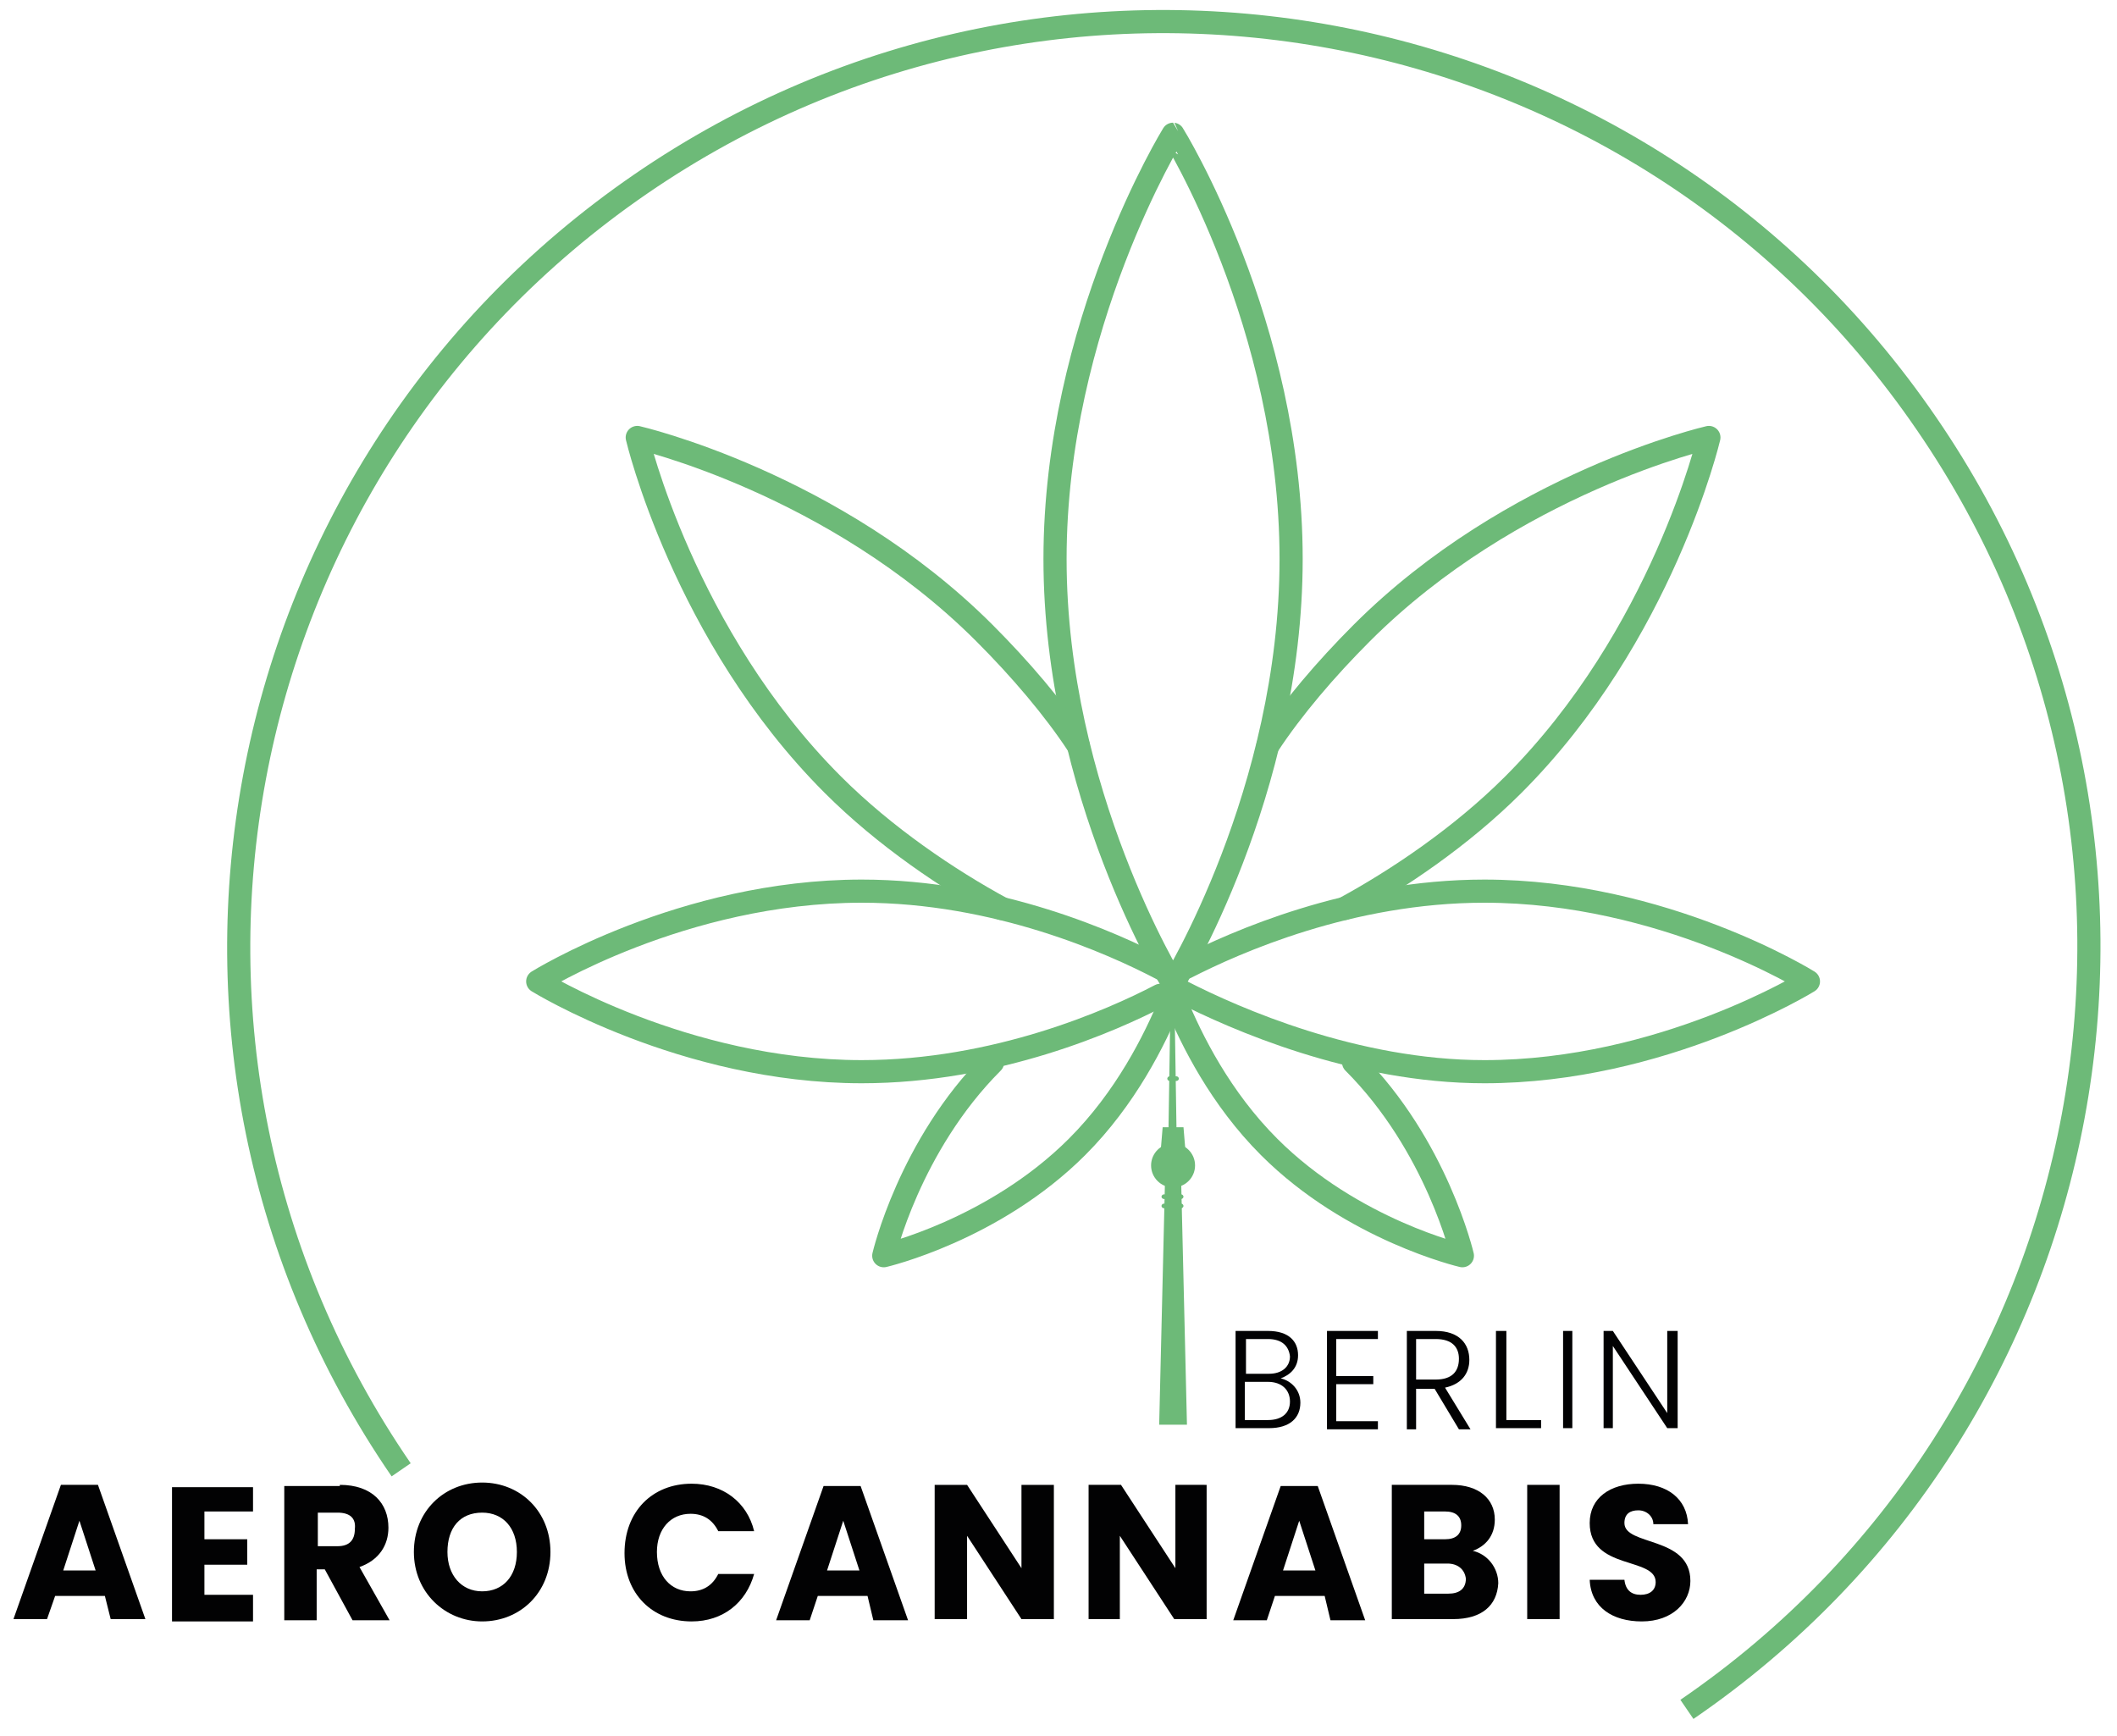 <?xml version="1.0" encoding="utf-8"?>
<svg xmlns="http://www.w3.org/2000/svg" xmlns:xlink="http://www.w3.org/1999/xlink" version="1.1" id="Layer_1" x="0px" y="0px" viewBox="0 0 182.8 150" style="enable-background:new 0 0 182.8 150;" xml:space="preserve" width="700" height="574">
<style type="text/css">
	.st0{fill:none;stroke:#6DBA78;stroke-width:2;stroke-miterlimit:10;}
	.st1{fill:#020203;}
	.st2{fill:none;stroke:#6DBA78;stroke-width:2;stroke-linecap:round;stroke-linejoin:round;stroke-miterlimit:10;}
	.st3{fill:#6DBA78;}
</style>
<g>
	<g>
		<path class="st0" d="M34.6,127C9.6,90.6,18.9,40.9,55.3,15.9c36.4-25,86.2-15.7,111.1,20.7c25,36.4,15.7,86.2-20.7,111.1"/>
		<g>
			<path class="st1" d="M9,137.9H4.7L4,139.9H1.1l4.1-11.6h3.2l4.1,11.6h-3L9,137.9z M6.8,131.4l-1.4,4.3h2.8L6.8,131.4z"/>
			<path class="st1" d="M21.8,130.6h-4.2v2.4h3.7v2.2h-3.7v2.6h4.2v2.3h-7v-11.6h7V130.6z"/>
			<path class="st1" d="M29.3,128.3c2.8,0,4.2,1.6,4.2,3.7c0,1.5-0.8,2.8-2.5,3.4l2.6,4.6h-3.2l-2.4-4.4h-0.7v4.4h-2.8v-11.6H29.3z      M29.1,130.7h-1.7v2.9h1.7c1,0,1.5-0.5,1.5-1.5C30.7,131.2,30.2,130.7,29.1,130.7z"/>
			<path class="st1" d="M41.6,140.1c-3.2,0-5.9-2.5-5.9-6c0-3.5,2.6-6,5.9-6c3.3,0,5.9,2.5,5.9,6C47.5,137.6,44.9,140.1,41.6,140.1z      M41.6,137.5c1.8,0,3-1.3,3-3.4c0-2.1-1.2-3.4-3-3.4c-1.9,0-3,1.3-3,3.4C38.6,136.1,39.8,137.5,41.6,137.5z"/>
			<path class="st1" d="M59.7,128.2c2.7,0,4.8,1.6,5.4,4.1H62c-0.5-1-1.3-1.5-2.4-1.5c-1.7,0-2.9,1.3-2.9,3.3c0,2.1,1.2,3.4,2.9,3.4     c1.1,0,1.9-0.5,2.4-1.5h3.1c-0.7,2.5-2.7,4.1-5.4,4.1c-3.4,0-5.8-2.4-5.8-5.9C53.9,130.6,56.3,128.2,59.7,128.2z"/>
			<path class="st1" d="M74.9,137.9h-4.3l-0.7,2.1H67l4.1-11.6h3.2l4.1,11.6h-3L74.9,137.9z M72.8,131.4l-1.4,4.3h2.8L72.8,131.4z"/>
			<path class="st1" d="M91,128.3v11.6h-2.8l-4.7-7.2v7.2h-2.8v-11.6h2.8l4.7,7.2v-7.2H91z"/>
			<path class="st1" d="M104.2,128.3v11.6h-2.8l-4.7-7.2v7.2H94v-11.6h2.8l4.7,7.2v-7.2H104.2z"/>
			<path class="st1" d="M114.4,137.9h-4.3l-0.7,2.1h-2.9l4.1-11.6h3.2l4.1,11.6h-3L114.4,137.9z M112.2,131.4l-1.4,4.3h2.8     L112.2,131.4z"/>
			<path class="st1" d="M125.5,139.9h-5.3v-11.6h5.2c2.3,0,3.7,1.2,3.7,3c0,1.4-0.8,2.3-1.9,2.7c1.3,0.3,2.2,1.5,2.2,2.8     C129.3,138.7,128,139.9,125.5,139.9z M124.8,130.6H123v2.4h1.8c0.9,0,1.4-0.4,1.4-1.2C126.2,131,125.7,130.6,124.8,130.6z      M125,135.1h-2v2.6h2.1c0.9,0,1.5-0.4,1.5-1.3C126.5,135.6,125.9,135.1,125,135.1z"/>
			<path class="st1" d="M131.9,128.3h2.8v11.6h-2.8V128.3z"/>
			<path class="st1" d="M141.8,140.1c-2.5,0-4.4-1.2-4.5-3.6h3c0.1,0.9,0.6,1.3,1.4,1.3c0.8,0,1.3-0.4,1.3-1.1c0-2.2-5.7-1-5.7-5.1     c0-2.2,1.8-3.4,4.2-3.4c2.5,0,4.2,1.3,4.3,3.5h-3c0-0.7-0.6-1.2-1.3-1.2c-0.7,0-1.2,0.3-1.2,1.1c0,2,5.7,1.1,5.7,5     C146,138.4,144.5,140.1,141.8,140.1z"/>
		</g>
		<g>
			<path class="st2" d="M111.5,48.3c0,20.2-10.2,36.7-10.2,36.7S91.1,68.5,91.1,48.3c0-20.2,10.2-36.7,10.2-36.7     S111.5,28,111.5,48.3z"/>
			<path class="st2" d="M100.3,83.7C96.1,81.5,86.1,77,74.4,77c-15.5,0-28,7.8-28,7.8s12.6,7.8,28,7.8c11.6,0,21.6-4.4,25.8-6.6"/>
			<path class="st2" d="M85.7,91.8c-7.2,7.2-9.4,16.7-9.4,16.7s9.5-2.2,16.7-9.4c4.2-4.2,6.7-9.2,8.1-12.6"/>
			<path class="st2" d="M109.5,64.4c2.1-3.2,5-6.6,8.1-9.7c13-13,30-16.9,30-16.9s-4,17.1-16.9,30c-4.5,4.5-10,8.2-14.6,10.7"/>
			<path class="st2" d="M93.1,64.4c-2.1-3.2-5-6.6-8.1-9.7c-13-13-30-16.9-30-16.9s4,17.1,16.9,30c4.5,4.5,10,8.2,14.6,10.7"/>
			<path class="st2" d="M102.4,83.6c4.3-2.2,14.2-6.6,25.8-6.6c15.5,0,28,7.8,28,7.8s-12.6,7.8-28,7.8c-11.2,0-21.6-4.6-26.1-6.9"/>
			<path class="st2" d="M116.9,91.8c7.2,7.2,9.4,16.7,9.4,16.7s-9.5-2.2-16.7-9.4c-4.2-4.2-6.7-9.2-8.1-12.6"/>
		</g>
		<g>
			<path class="st1" d="M109.6,123.4h-2.9V115h2.8c1.8,0,2.6,0.9,2.6,2.1c0,1.1-0.7,1.7-1.5,2c0.9,0.2,1.7,1,1.7,2.1     C112.3,122.5,111.4,123.4,109.6,123.4z M109.5,115.7h-1.9v3h2c1.1,0,1.8-0.6,1.8-1.5C111.3,116.3,110.7,115.7,109.5,115.7z      M109.5,119.4h-2v3.3h2c1.2,0,1.9-0.6,1.9-1.6S110.7,119.4,109.5,119.4z"/>
			<path class="st1" d="M119,115.7h-3.6v3.2h3.2v0.7h-3.2v3.2h3.6v0.7h-4.4V115h4.4V115.7z"/>
			<path class="st1" d="M124,115c2,0,2.9,1.1,2.9,2.5c0,1.2-0.7,2.1-2.1,2.4l2.2,3.6h-1l-2.1-3.5h-1.6v3.5h-0.8V115H124z M124,115.7     h-1.7v3.5h1.7c1.4,0,2-0.7,2-1.8C126,116.4,125.4,115.7,124,115.7z"/>
			<path class="st1" d="M130.1,115v7.7h3v0.7h-3.9V115H130.1z"/>
			<path class="st1" d="M135,115h0.8v8.4H135V115z"/>
			<path class="st1" d="M144.9,115v8.4H144l-4.7-7.1v7.1h-0.8V115h0.8l4.7,7.1V115H144.9z"/>
		</g>
	</g>
	<g>
		<g>
			<circle class="st3" cx="101.3" cy="100.7" r="1.9"/>
			<polygon class="st3" points="102.5,123.1 100.1,123.1 100.6,102.1 102,102.1    "/>
			<path class="st3" d="M102,103.2h-1.5c-0.1,0-0.2,0.1-0.2,0.2l0,0c0,0.1,0.1,0.2,0.2,0.2h1.5c0.1,0,0.2-0.1,0.2-0.2l0,0     C102.2,103.3,102.1,103.2,102,103.2z"/>
			<path class="st3" d="M102,104h-1.5c-0.1,0-0.2,0.1-0.2,0.2l0,0c0,0.1,0.1,0.2,0.2,0.2h1.5c0.1,0,0.2-0.1,0.2-0.2l0,0     C102.2,104.1,102.1,104,102,104z"/>
			<polygon class="st3" points="102.2,97.4 100.4,97.4 100.2,99.8 102.4,99.8    "/>
			<path class="st3" d="M101.3,85L101.3,85c-0.1,0-0.2,0.1-0.2,0.1l-0.2,12.7h0.7l-0.2-12.7C101.5,85,101.4,85,101.3,85z"/>
			<path class="st3" d="M101.6,93H101c-0.1,0-0.2,0.1-0.2,0.2l0,0c0,0.1,0.1,0.2,0.2,0.2h0.6c0.1,0,0.2-0.1,0.2-0.2l0,0     C101.8,93.1,101.7,93,101.6,93z"/>
		</g>
	</g>
</g>
</svg>
